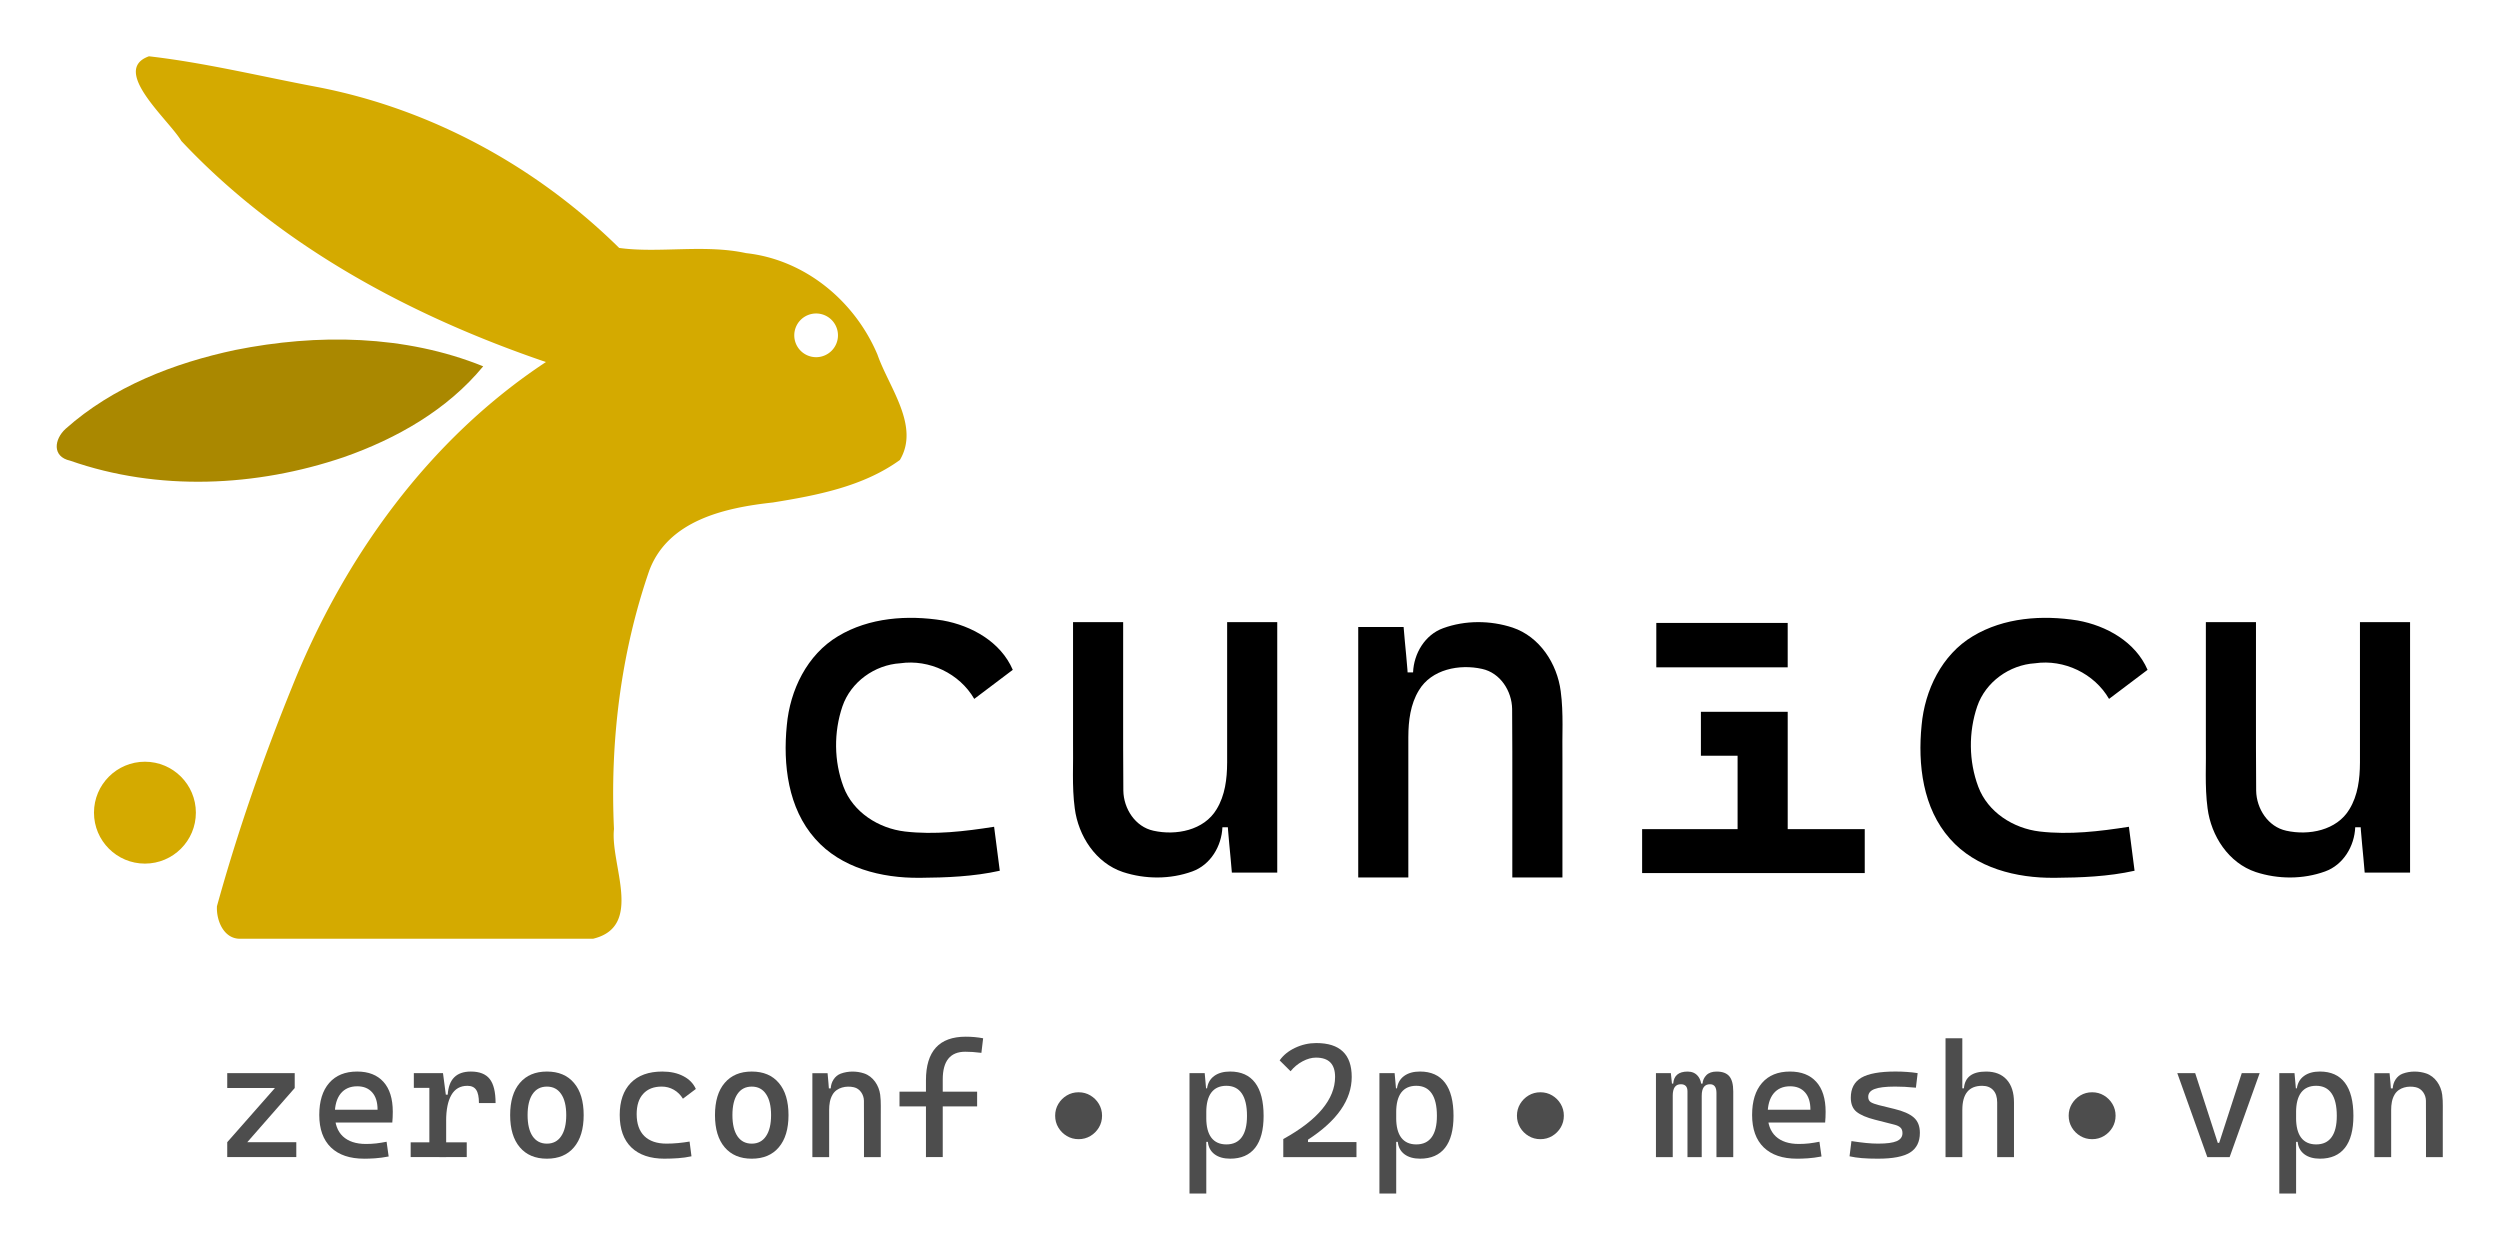 <?xml version="1.0" encoding="UTF-8" standalone="no"?>
<!-- Created with Inkscape (http://www.inkscape.org/) -->

<svg
   width="177.936mm"
   height="88.949mm"
   viewBox="0 0 177.936 88.949"
   version="1.1"
   id="svg5"
   inkscape:version="1.1.2 (b8e25be8, 2022-02-05)"
   sodipodi:docname="cunicu_logo.svg"
   xmlns:inkscape="http://www.inkscape.org/namespaces/inkscape"
   xmlns:sodipodi="http://sodipodi.sourceforge.net/DTD/sodipodi-0.dtd"
   xmlns:xlink="http://www.w3.org/1999/xlink"
   xmlns="http://www.w3.org/2000/svg"
   xmlns:svg="http://www.w3.org/2000/svg">
  <sodipodi:namedview
     id="namedview7"
     pagecolor="#ffffff"
     bordercolor="#666666"
     borderopacity="1.0"
     inkscape:pageshadow="2"
     inkscape:pageopacity="0.0"
     inkscape:pagecheckerboard="0"
     inkscape:document-units="mm"
     showgrid="false"
     inkscape:zoom="0.69658621"
     inkscape:cx="349.5619"
     inkscape:cy="176.57542"
     inkscape:window-width="1312"
     inkscape:window-height="916"
     inkscape:window-x="0"
     inkscape:window-y="38"
     inkscape:window-maximized="0"
     inkscape:current-layer="layer1"
     fit-margin-top="4"
     fit-margin-left="4"
     fit-margin-right="4"
     fit-margin-bottom="4"
     lock-margins="true" />
  <defs
     id="defs2" />
  <g
     inkscape:label="Layer 1"
     inkscape:groupmode="layer"
     id="layer1"
     transform="translate(-15.619,-149.341)">
    <use
       x="0"
       y="0"
       xlink:href="#path1263"
       id="use5372"
       transform="translate(32.868)"
       width="100%"
       height="100%" />
    <path
       id="path9516"
       style="fill:#aa8800;fill-opacity:1;stroke:none;stroke-width:1.01;stroke-miterlimit:4;stroke-dasharray:none"
       d="m 20.613,182.13 c 6.264,2.193 13.24,1.87 19.477,-0.251 3.75,-1.314 7.366,-3.363 9.92,-6.466 -5.569,-2.25 -11.81,-2.332 -17.642,-1.163 -4.367,0.927 -8.712,2.608 -12.081,5.613 -0.809,0.738 -0.982,1.977 0.325,2.267 z"
       inkscape:transform-center-y="3.3052067"
       inkscape:transform-center-x="15.313761"
       sodipodi:nodetypes="cccc" />
    <path
       id="path7408"
       style="fill:#d4aa00;stroke:none;stroke-width:1px;stroke-linecap:butt;stroke-linejoin:miter;stroke-opacity:1"
       d="M 40.008 15.119 C 29.553 18.849 45.418 32.254 48.699 37.859 C 75.154 66.05 110.34 84.875 146.627 97.236 C 115.174 117.986 92.403 149.706 78.494 184.385 C 70.673 203.642 63.8 223.398 58.27 243.391 C 58.065 247.179 60.063 252.218 64.557 252.133 L 159.279 252.133 C 172.995 248.848 163.849 232.174 164.904 222.652 C 163.809 199.263 166.72 175.411 174.377 153.26 C 179.443 139.706 194.794 136.352 207.557 134.963 C 219.359 133.058 231.835 130.686 241.693 123.543 C 247.141 114.404 238.716 104.013 235.67 95.242 C 229.55 80.772 216.165 69.722 200.379 67.986 C 189.208 65.552 176.901 68.066 166.299 66.592 C 144.044 44.661 115.621 29.157 84.863 23.301 C 69.938 20.491 55.093 16.854 40.008 15.119 z M 219.195 84.197 A 5.868 5.868 0 0 1 225.064 90.066 A 5.868 5.868 0 0 1 219.195 95.934 A 5.868 5.868 0 0 1 213.328 90.066 A 5.868 5.868 0 0 1 219.195 84.197 z "
       transform="matrix(0.265,0,0,0.265,15.619,149.341)" />
    <circle
       style="fill:#d4aa00;fill-opacity:1;stroke:none;stroke-width:0.765;stroke-miterlimit:4;stroke-dasharray:none"
       id="path7894"
       cx="25.934"
       cy="207.182"
       r="3.626" />
    <path
       d="m 92.388,230.421 q -0.462,0 -0.84,-0.226 -0.378,-0.226 -0.603,-0.603 -0.226,-0.378 -0.226,-0.84 0,-0.462 0.226,-0.84 0.226,-0.378 0.603,-0.603 0.378,-0.226 0.84,-0.226 0.462,0 0.84,0.226 0.378,0.226 0.603,0.603 0.226,0.378 0.226,0.84 0,0.462 -0.226,0.84 -0.226,0.378 -0.603,0.603 -0.378,0.226 -0.84,0.226 z"
       style="font-size:11.546px;line-height:1.25;font-family:'Cascadia Code PL';-inkscape-font-specification:'Cascadia Code PL';fill:#4d4d4d;stroke-width:0.289"
       id="path1263" />
    <g
       id="g1610">
      <path
         d="m 137.787,231.697 v -4.566 q 0,-0.62 -0.462,-0.62 -0.586,0 -0.586,0.812 l -0.406,-0.857 h 0.462 q 0.028,-0.35 0.276,-0.603 0.254,-0.254 0.727,-0.254 0.62,0 0.902,0.333 0.282,0.333 0.282,1.077 v 4.679 z m -4.307,0 v -5.976 h 1.06 l 0.135,1.263 v 4.713 z m 2.244,0 v -4.679 q 0,-0.507 -0.474,-0.507 -0.575,0 -0.575,0.812 l -0.35,-0.857 h 0.383 q 0.068,-0.857 1.026,-0.857 0.468,0 0.733,0.321 0.271,0.321 0.271,0.975 v 4.792 z"
         style="font-size:11.546px;line-height:1.25;font-family:'Cascadia Code PL';-inkscape-font-specification:'Cascadia Code PL';fill:#4d4d4d;stroke-width:0.289"
         id="path1273" />
      <path
         d="m 143.515,231.81 q -1.528,0 -2.362,-0.801 -0.829,-0.806 -0.829,-2.311 0,-1.466 0.705,-2.278 0.705,-0.812 1.99,-0.812 1.212,0 1.872,0.733 0.665,0.733 0.665,2.131 0,0.412 -0.034,0.767 h -4.194 v -0.913 h 3.146 q 0,-0.806 -0.383,-1.235 -0.383,-0.434 -1.06,-0.434 -0.761,0 -1.184,0.519 -0.417,0.519 -0.417,1.466 0,1.037 0.575,1.579 0.581,0.541 1.646,0.541 0.372,0 0.733,-0.04 0.361,-0.045 0.733,-0.118 l 0.147,1.049 q -0.53,0.101 -0.97,0.13 -0.44,0.028 -0.778,0.028 z"
         style="font-size:11.546px;line-height:1.25;font-family:'Cascadia Code PL';-inkscape-font-specification:'Cascadia Code PL';fill:#4d4d4d;stroke-width:0.289"
         id="path1275" />
      <path
         d="m 149.299,231.81 q -0.677,0 -1.161,-0.04 -0.479,-0.04 -0.879,-0.13 l 0.135,-1.082 q 0.592,0.09 1.043,0.135 0.457,0.045 0.863,0.045 0.908,0 1.314,-0.175 0.412,-0.18 0.412,-0.569 0,-0.271 -0.147,-0.4 -0.141,-0.135 -0.44,-0.209 l -1.376,-0.35 q -0.885,-0.226 -1.302,-0.558 -0.412,-0.333 -0.412,-1.009 0,-0.981 0.75,-1.421 0.755,-0.44 2.43,-0.44 0.434,0 0.806,0.028 0.378,0.023 0.772,0.085 l -0.124,1.037 q -0.457,-0.045 -0.806,-0.062 -0.35,-0.017 -0.682,-0.017 -1.004,0 -1.455,0.175 -0.451,0.169 -0.451,0.558 0,0.259 0.186,0.378 0.186,0.113 0.569,0.209 l 1.105,0.271 q 0.941,0.226 1.376,0.603 0.44,0.378 0.44,1.099 0,0.964 -0.705,1.404 -0.705,0.434 -2.261,0.434 z"
         style="font-size:11.546px;line-height:1.25;font-family:'Cascadia Code PL';-inkscape-font-specification:'Cascadia Code PL';fill:#4d4d4d;stroke-width:0.289"
         id="path1277" />
      <path
         d="m 157.767,231.697 v -3.89 q 0,-0.569 -0.282,-0.874 -0.282,-0.31 -0.789,-0.31 -1.409,0 -1.409,1.714 l -0.35,-1.533 h 0.462 q 0.051,-0.603 0.44,-0.896 0.389,-0.299 1.139,-0.299 0.947,0 1.466,0.575 0.519,0.575 0.519,1.624 v 3.89 z m -3.676,0 v -8.456 h 1.195 v 8.456 z"
         style="font-size:11.546px;line-height:1.25;font-family:'Cascadia Code PL';-inkscape-font-specification:'Cascadia Code PL';fill:#4d4d4d;stroke-width:0.289"
         id="path1279" />
    </g>
    <g
       id="g1589">
      <path
         d="m 81.058,211.818 c -2.684,0.027 -5.584,-0.691 -7.419,-2.777 -1.936,-2.178 -2.298,-5.285 -2.019,-8.079 0.225,-2.5 1.439,-5.022 3.648,-6.34 2.215,-1.333 4.952,-1.521 7.456,-1.12 2.052,0.368 4.125,1.527 4.979,3.514 -0.914,0.69 -1.828,1.379 -2.742,2.069 -1.045,-1.81 -3.205,-2.836 -5.269,-2.536 -1.818,0.113 -3.517,1.328 -4.113,3.066 -0.624,1.833 -0.606,3.908 0.075,5.723 0.678,1.814 2.499,2.965 4.373,3.185 2.115,0.246 4.254,-0.009 6.347,-0.337 0.135,1.043 0.269,2.086 0.404,3.129 -1.875,0.418 -3.805,0.49 -5.719,0.505 z"
         id="path1216"
         style="font-size:34.449px;line-height:1.25;font-family:'Cascadia Code PL';-inkscape-font-specification:'Cascadia Code PL';stroke-width:0.861" />
      <path
         d="m 95.559,193.62 c 0.009,3.999 -0.017,7.999 0.013,11.998 0.02,1.277 0.844,2.57 2.142,2.849 1.603,0.359 3.601,-0.021 4.497,-1.53 0.6,-0.982 0.744,-2.163 0.748,-3.292 0.348,1.525 0.695,3.05 1.043,4.575 -0.46,0 -0.92,0 -1.379,0 -0.055,1.343 -0.843,2.676 -2.143,3.145 -1.57,0.571 -3.353,0.563 -4.936,0.044 -1.937,-0.647 -3.177,-2.569 -3.43,-4.535 -0.212,-1.579 -0.09,-3.177 -0.122,-4.765 0,-2.83 0,-5.659 0,-8.489 1.189,0 2.377,0 3.566,0 z m 10.967,0 c 0,5.943 0,11.887 0,17.83 -1.077,0 -2.153,0 -3.23,0 -0.105,-1.349 -0.273,-2.696 -0.336,-4.047 0,-4.594 0,-9.189 0,-13.783 1.189,0 2.377,0 3.566,0 z"
         id="path1220-8"
         style="font-size:34.449px;line-height:1.25;font-family:'Cascadia Code PL';-inkscape-font-specification:'Cascadia Code PL';stroke-width:0.861" />
      <path
         d="m 133.505,196.84 c 0,-1.054 0,-2.108 0,-3.162 3.117,0 6.235,0 9.352,0 0,1.054 0,2.108 0,3.162 -3.117,0 -6.235,0 -9.352,0 z"
         id="path1702"
         style="font-size:34.449px;line-height:1.25;font-family:'Cascadia Code PL';-inkscape-font-specification:'Cascadia Code PL';stroke-width:0.861" />
      <path
         id="path1700"
         style="font-size:34.449px;line-height:1.25;font-family:'Cascadia Code PL';-inkscape-font-specification:'Cascadia Code PL';stroke-width:0.861"
         d="m 136.68,200.002 c 0,1.043 0,2.086 0,3.128 0.87,0 1.741,0 2.611,0 0,1.741 0,3.482 0,5.222 -2.265,0 -4.53,0 -6.795,0 0,1.043 0,2.086 0,3.129 5.282,0 10.563,0 15.845,0 0,-1.043 0,-2.086 0,-3.129 -1.828,0 -3.656,0 -5.483,0 0,-2.784 0,-5.567 0,-8.351 -2.059,0 -4.118,0 -6.177,0 z"
         sodipodi:nodetypes="ccccccccccc" />
      <use
         x="0"
         y="0"
         xlink:href="#path1216"
         id="use2929"
         transform="translate(80.768)"
         width="100%"
         height="100%" />
      <use
         x="0"
         y="0"
         xlink:href="#path1220-8"
         id="use3093"
         transform="rotate(180,109.408,202.708)"
         width="100%"
         height="100%" />
      <use
         x="0"
         y="0"
         xlink:href="#path1220-8"
         id="use3175"
         transform="translate(80.628)"
         width="100%"
         height="100%" />
    </g>
    <g
       id="g1604">
      <path
         d="m 100.281,234.29 v -8.569 h 1.082 l 0.113,1.263 v 7.306 z m 2.892,-2.481 q -0.688,0 -1.111,-0.316 -0.417,-0.316 -0.474,-0.879 h -0.519 l 0.406,-1.703 q 0,0.925 0.361,1.404 0.366,0.479 1.071,0.479 0.722,0 1.094,-0.513 0.372,-0.513 0.372,-1.517 0,-1.06 -0.372,-1.601 -0.372,-0.541 -1.094,-0.541 -0.705,0 -1.071,0.479 -0.361,0.479 -0.361,1.404 l -0.406,-1.703 h 0.462 q 0.079,-0.564 0.507,-0.879 0.434,-0.316 1.133,-0.316 1.178,0 1.781,0.801 0.603,0.801 0.603,2.357 0,1.5 -0.603,2.272 -0.603,0.772 -1.781,0.772 z"
         style="font-size:11.546px;line-height:1.25;font-family:'Cascadia Code PL';-inkscape-font-specification:'Cascadia Code PL';fill:#4d4d4d;stroke-width:0.289"
         id="path1265" />
      <path
         d="m 106.956,231.697 v -1.285 q 1.855,-1.026 2.768,-2.131 0.919,-1.111 0.919,-2.289 0,-0.688 -0.338,-1.032 -0.338,-0.344 -1.026,-0.344 -0.457,0 -0.953,0.265 -0.496,0.265 -0.851,0.705 l -0.778,-0.772 q 0.389,-0.558 1.105,-0.896 0.716,-0.338 1.5,-0.338 1.268,0 1.894,0.603 0.631,0.598 0.631,1.81 0,1.212 -0.772,2.328 -0.767,1.111 -2.34,2.137 v 1.24 z m 0.338,0 v -1.071 h 4.871 v 1.071 z"
         style="font-size:11.546px;line-height:1.25;font-family:'Cascadia Code PL';-inkscape-font-specification:'Cascadia Code PL';fill:#4d4d4d;stroke-width:0.289"
         id="path1267" />
      <use
         x="0"
         y="0"
         xlink:href="#path1265"
         id="use3275"
         transform="translate(13.517)"
         width="100%"
         height="100%" />
    </g>
    <g
       id="g1599">
      <path
         d="m 32.615,231.325 -0.823,-0.688 3.98,-4.521 0.823,0.665 z m -0.823,0.372 v -1.06 h 4.916 v 1.06 z m 0,-4.916 v -1.06 h 4.803 v 1.06 z"
         style="font-size:11.546px;line-height:1.25;font-family:'Cascadia Code PL';-inkscape-font-specification:'Cascadia Code PL';fill:#4d4d4d;stroke-width:0.289"
         id="path1247" />
      <path
         d="m 41.534,231.81 q -1.528,0 -2.362,-0.801 -0.829,-0.806 -0.829,-2.311 0,-1.466 0.705,-2.278 0.705,-0.812 1.99,-0.812 1.212,0 1.872,0.733 0.665,0.733 0.665,2.131 0,0.412 -0.034,0.767 H 39.346 v -0.913 h 3.146 q 0,-0.806 -0.383,-1.235 -0.383,-0.434 -1.06,-0.434 -0.761,0 -1.184,0.519 -0.417,0.519 -0.417,1.466 0,1.037 0.575,1.579 0.581,0.541 1.646,0.541 0.372,0 0.733,-0.04 0.361,-0.045 0.733,-0.118 l 0.147,1.049 q -0.53,0.101 -0.97,0.13 -0.44,0.028 -0.778,0.028 z"
         style="font-size:11.546px;line-height:1.25;font-family:'Cascadia Code PL';-inkscape-font-specification:'Cascadia Code PL';fill:#4d4d4d;stroke-width:0.289"
         id="path1249" />
      <path
         d="m 47.374,229.126 -0.35,-1.872 h 0.462 q 0.101,-1.646 1.646,-1.646 0.925,0 1.342,0.53 0.417,0.53 0.417,1.714 h -1.184 q 0,-0.654 -0.197,-0.941 -0.192,-0.288 -0.626,-0.288 -0.761,0 -1.139,0.654 -0.372,0.648 -0.372,1.849 z m -2.526,2.571 v -1.049 h 3.991 v 1.049 z m 1.33,0 v -5.976 h 0.97 l 0.226,1.714 v 4.262 z m -1.105,-4.927 v -1.049 h 1.996 l 0.113,1.049 z"
         style="font-size:11.546px;line-height:1.25;font-family:'Cascadia Code PL';-inkscape-font-specification:'Cascadia Code PL';fill:#4d4d4d;stroke-width:0.289"
         id="path1251" />
      <path
         d="m 54.545,231.81 q -1.24,0 -1.928,-0.812 -0.688,-0.812 -0.688,-2.289 0,-1.483 0.688,-2.289 0.688,-0.812 1.928,-0.812 1.246,0 1.928,0.812 0.688,0.806 0.688,2.289 0,1.477 -0.688,2.289 -0.682,0.812 -1.928,0.812 z m 0,-1.071 q 0.66,0 1.015,-0.53 0.361,-0.53 0.361,-1.5 0,-0.975 -0.361,-1.5 -0.355,-0.53 -1.015,-0.53 -0.66,0 -1.02,0.53 -0.355,0.524 -0.355,1.5 0,0.97 0.355,1.5 0.361,0.53 1.02,0.53 z"
         style="font-size:11.546px;line-height:1.25;font-family:'Cascadia Code PL';-inkscape-font-specification:'Cascadia Code PL';fill:#4d4d4d;stroke-width:0.289"
         id="path1253" />
      <path
         d="m 62.918,231.81 q -1.528,0 -2.362,-0.801 -0.829,-0.806 -0.829,-2.311 0,-1.466 0.784,-2.278 0.789,-0.812 2.249,-0.812 0.874,0 1.494,0.327 0.626,0.321 0.891,0.913 l -0.919,0.693 q -0.254,-0.412 -0.648,-0.637 -0.395,-0.226 -0.863,-0.226 -0.846,0 -1.314,0.513 -0.468,0.507 -0.468,1.449 0,1.02 0.547,1.562 0.552,0.536 1.573,0.536 0.417,0 0.834,-0.04 0.417,-0.04 0.812,-0.107 l 0.135,1.049 q -0.462,0.101 -0.958,0.135 -0.49,0.034 -0.958,0.034 z"
         style="font-size:11.546px;line-height:1.25;font-family:'Cascadia Code PL';-inkscape-font-specification:'Cascadia Code PL';fill:#4d4d4d;stroke-width:0.289"
         id="path1255" />
      <path
         d="m 81.523,231.697 v -5.469 q 0,-3.101 2.83,-3.101 0.643,0 1.24,0.113 l -0.124,1.037 q -0.355,-0.045 -0.626,-0.062 -0.271,-0.017 -0.524,-0.017 -1.601,0 -1.601,1.973 v 5.525 z m -1.883,-3.608 v -1.049 h 5.525 v 1.049 z"
         style="font-size:11.546px;line-height:1.25;font-family:'Cascadia Code PL';-inkscape-font-specification:'Cascadia Code PL';fill:#4d4d4d;stroke-width:0.289"
         id="path1261" />
      <use
         x="0"
         y="0"
         xlink:href="#path1253"
         id="use3357"
         transform="translate(14.579)"
         width="100%"
         height="100%" />
      <use
         x="0"
         y="0"
         xlink:href="#path1220-8"
         id="use3521"
         transform="matrix(-0.335,0,0,-0.335,109.125,296.561)"
         width="100%"
         height="100%"
         style="fill:#4d4d4d;fill-opacity:1" />
    </g>
    <g
       id="g1615">
      <path
         d="m 172.723,231.697 -2.137,-5.976 h 1.274 l 1.607,4.961 h 0.101 l 1.607,-4.961 h 1.274 l -2.137,5.976 z"
         style="font-size:11.546px;line-height:1.25;font-family:'Cascadia Code PL';-inkscape-font-specification:'Cascadia Code PL';fill:#4d4d4d;stroke-width:0.289"
         id="path1283" />
      <use
         x="0"
         y="0"
         xlink:href="#path1265"
         id="use5208"
         transform="translate(77.566)"
         width="100%"
         height="100%" />
      <use
         x="0"
         y="0"
         xlink:href="#use3521"
         id="use5290"
         transform="translate(111.175)"
         width="100%"
         height="100%" />
    </g>
    <use
       x="0"
       y="0"
       xlink:href="#path1263"
       id="use5454"
       transform="translate(72.137)"
       width="100%"
       height="100%" />
  </g>
</svg>
